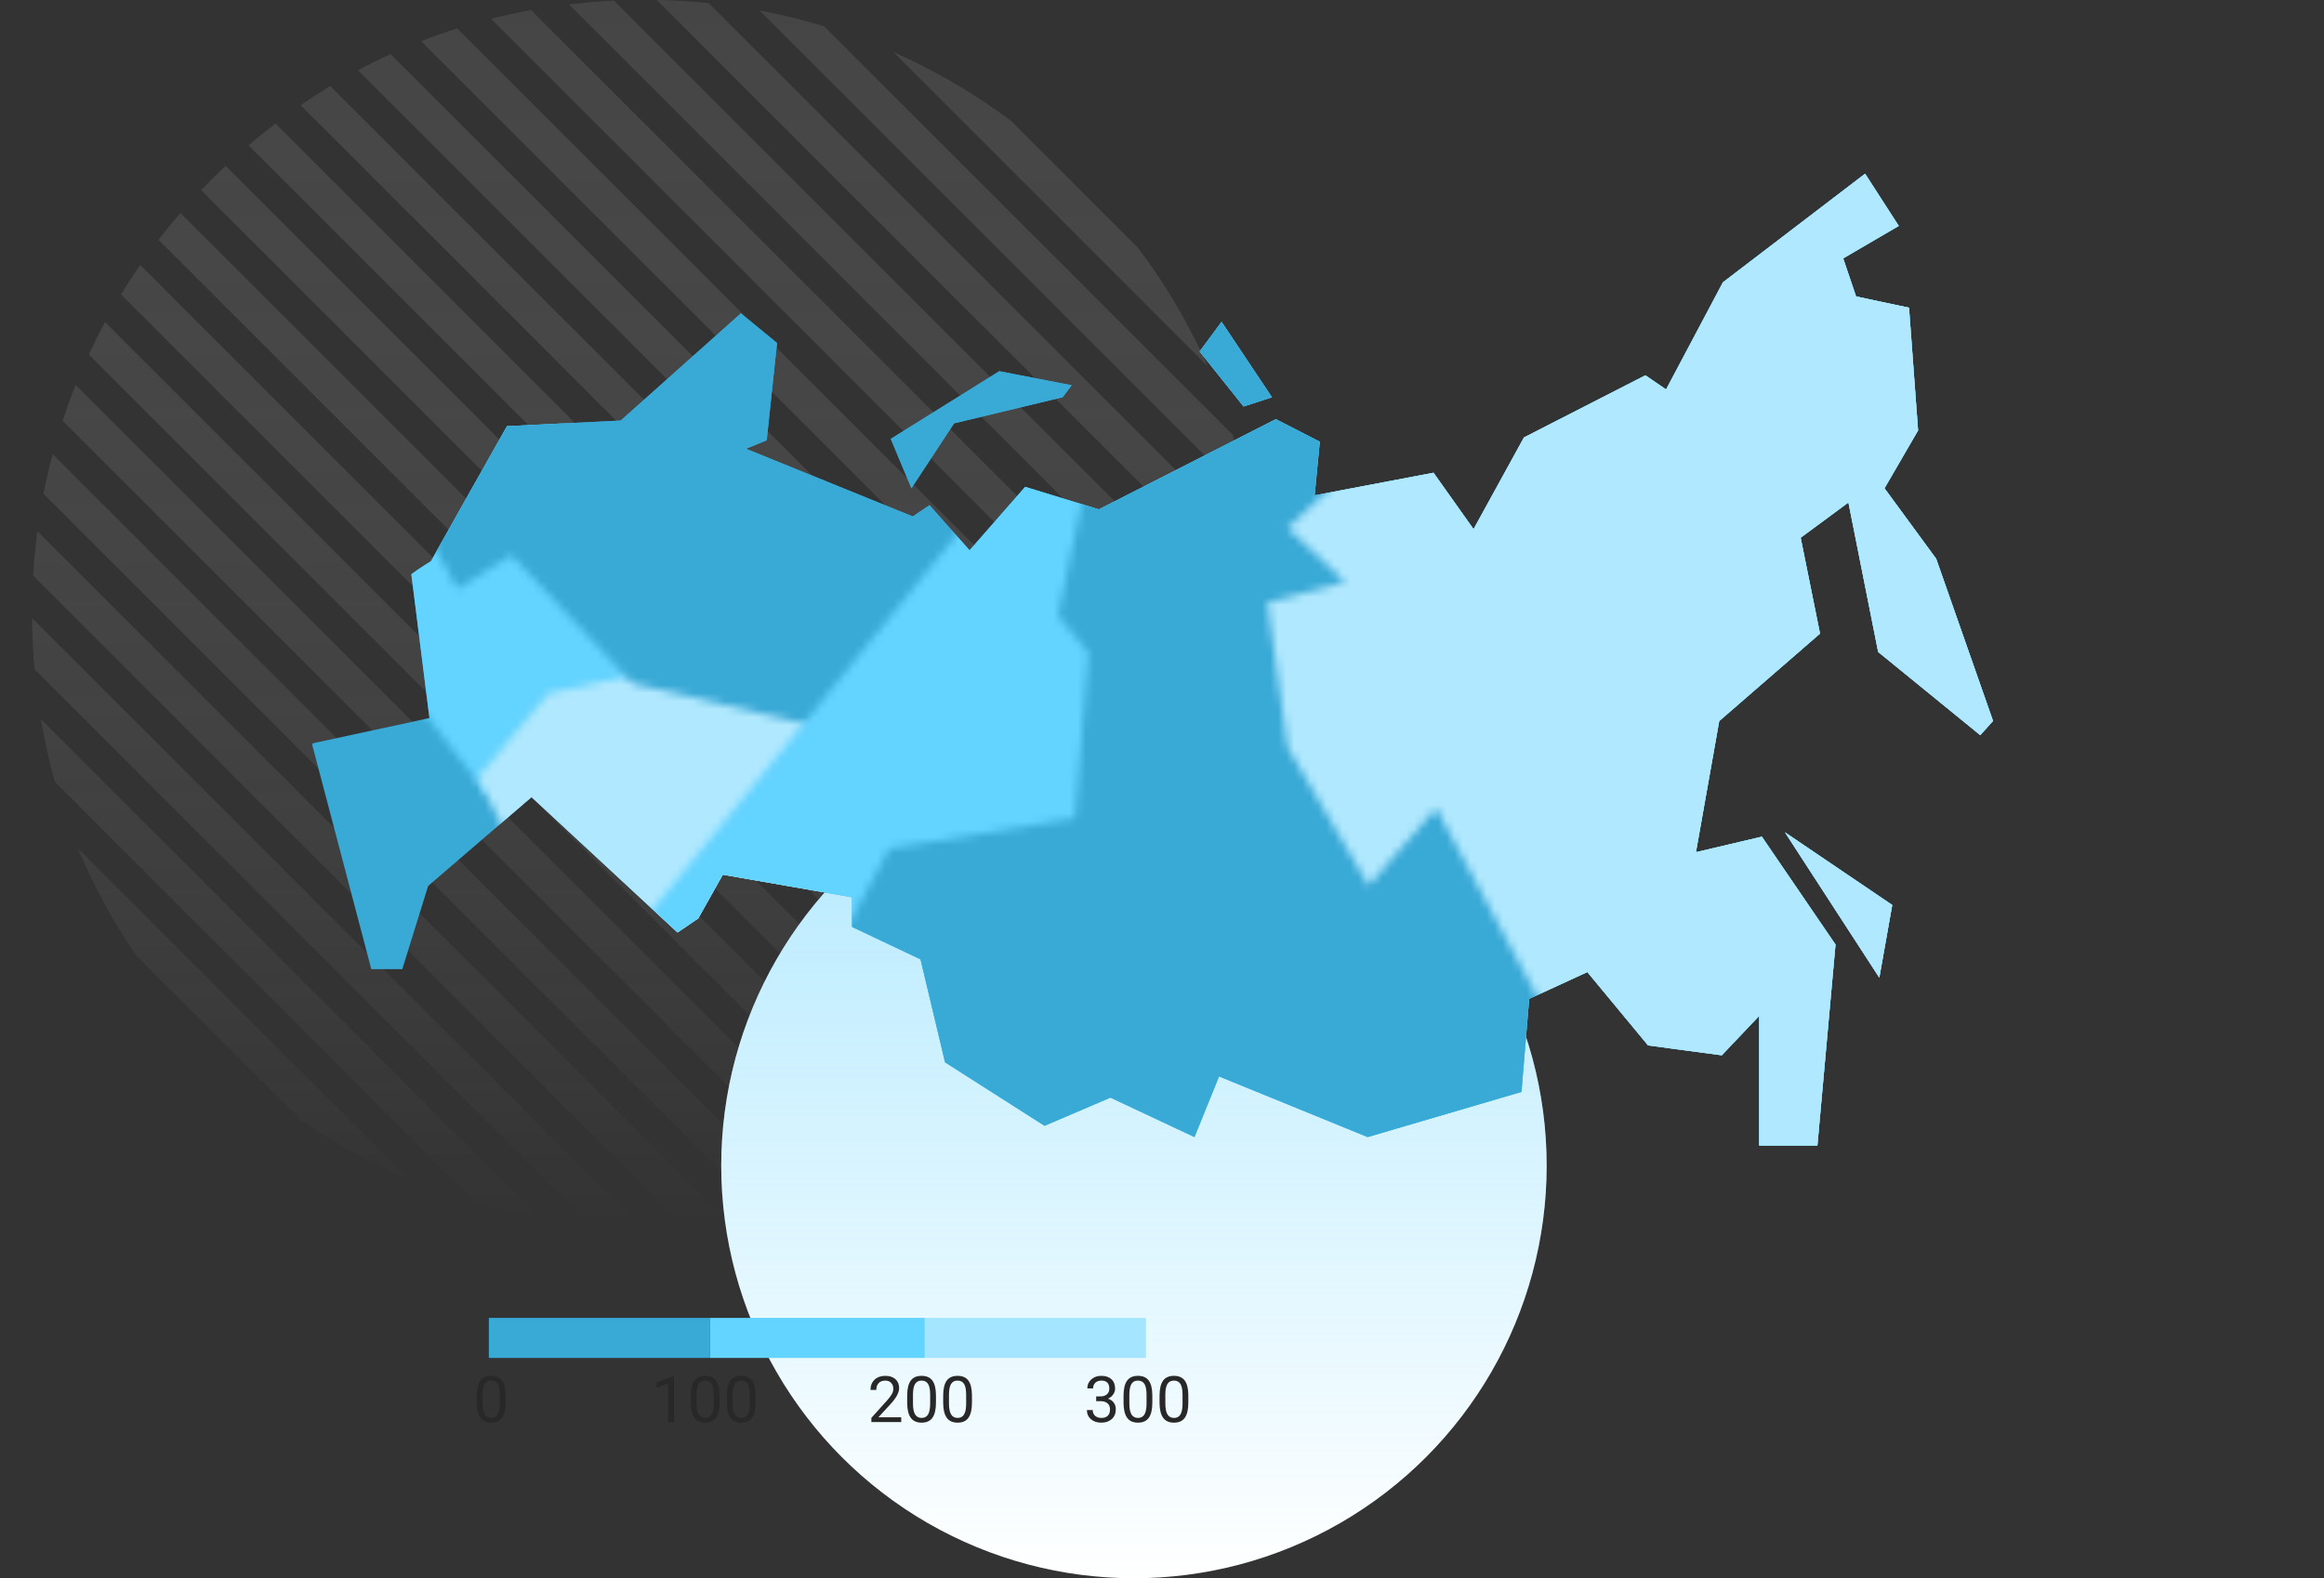 <svg width="290" height="197" viewBox="0 0 290 197" fill="none" xmlns="http://www.w3.org/2000/svg">
<rect x="0" y="0" width="290" height="197" fill="#333333" stroke="none"/>
<path d="M102.837 3.281C100.198 2.479 97.509 1.82 94.78 1.308L155.733 62.261C155.731 62.252 155.729 62.242 155.728 62.233C155.244 59.543 154.611 56.886 153.833 54.276L102.837 3.281Z" fill="url(#paint0_linear)" fill-opacity="0.25"/>
<path d="M150.682 45.697C148.788 41.391 146.478 37.266 143.78 33.388C143.204 32.559 142.616 31.745 142.015 30.945L126.138 15.068C121.557 11.649 116.642 8.779 111.475 6.491L150.682 45.697Z" fill="url(#paint1_linear)" fill-opacity="0.25"/>
<path d="M156.614 68.57L88.434 0.39C86.293 0.171 84.133 0.04 81.958 0L156.998 75.04C156.958 72.894 156.831 70.736 156.614 68.57Z" fill="url(#paint2_linear)" fill-opacity="0.25"/>
<path d="M156.915 80.385L76.612 0.082C74.749 0.174 72.878 0.332 71.001 0.556L156.432 85.988C156.66 84.135 156.821 82.266 156.915 80.385Z" fill="url(#paint3_linear)" fill-opacity="0.25"/>
<path d="M155.706 90.689L66.279 1.262C66.267 1.264 66.255 1.266 66.244 1.268C64.573 1.569 62.914 1.927 61.272 2.342L154.602 95.672C155.025 94.028 155.393 92.366 155.706 90.689Z" fill="url(#paint4_linear)" fill-opacity="0.25"/>
<path d="M153.389 99.886L57.048 3.545C55.532 4.027 54.033 4.557 52.552 5.135L151.795 104.378C152.373 102.899 152.905 101.401 153.389 99.886Z" fill="url(#paint5_linear)" fill-opacity="0.25"/>
<path d="M150.182 108.193L48.74 6.751C47.363 7.38 46.005 8.053 44.669 8.767L148.174 112.272C148.885 110.932 149.555 109.572 150.182 108.193Z" fill="url(#paint6_linear)" fill-opacity="0.25"/>
<path d="M146.216 115.741L41.212 10.737C39.959 11.497 38.727 12.296 37.52 13.132L143.841 119.453C144.67 118.237 145.462 116.999 146.216 115.741Z" fill="url(#paint7_linear)" fill-opacity="0.25"/>
<path d="M141.571 122.61L34.379 15.418C33.227 16.3 32.105 17.207 31.013 18.139L138.859 125.985C139.797 124.882 140.701 123.757 141.571 122.61Z" fill="url(#paint8_linear)" fill-opacity="0.25"/>
<path d="M136.297 128.85L28.15 20.703C27.101 21.69 26.083 22.701 25.097 23.735L133.265 131.903C134.308 130.909 135.318 129.891 136.297 128.85Z" fill="url(#paint9_linear)" fill-opacity="0.25"/>
<path d="M130.421 134.487L22.515 26.581C21.57 27.676 20.658 28.793 19.781 29.932L127.077 137.228C128.222 136.34 129.337 135.426 130.421 134.487Z" fill="url(#paint10_linear)" fill-opacity="0.25"/>
<path d="M123.955 139.534L17.49 33.069C16.653 34.278 15.854 35.508 15.091 36.757L120.288 141.954C121.415 141.258 122.523 140.531 123.612 139.774C123.727 139.694 123.841 139.614 123.955 139.534Z" fill="url(#paint11_linear)" fill-opacity="0.25"/>
<path d="M116.854 143.948L13.111 40.204C12.392 41.535 11.714 42.886 11.077 44.255L112.813 145.991C114.18 145.352 115.528 144.671 116.854 143.948Z" fill="url(#paint12_linear)" fill-opacity="0.25"/>
<path d="M109.026 147.632L9.439 48.045C8.851 49.514 8.309 51.002 7.814 52.507L104.561 149.254C106.067 148.762 107.556 148.221 109.026 147.632Z" fill="url(#paint13_linear)" fill-opacity="0.25"/>
<path d="M100.367 150.487L6.571 56.691C6.137 58.323 5.756 59.973 5.43 61.637L95.398 151.605C97.069 151.29 98.726 150.917 100.367 150.487Z" fill="url(#paint14_linear)" fill-opacity="0.25"/>
<path d="M90.712 152.346L4.666 66.3C4.423 68.138 4.246 69.99 4.135 71.856L85.146 152.867C86.994 152.758 88.85 152.585 90.712 152.346Z" fill="url(#paint15_linear)" fill-opacity="0.25"/>
<path d="M79.851 153L4 77.149C4.018 79.269 4.121 81.402 4.311 83.544L73.45 152.684C75.567 152.876 77.702 152.982 79.851 153Z" fill="url(#paint16_linear)" fill-opacity="0.25"/>
<path d="M67.195 151.856L5.108 89.769C5.163 90.098 5.22 90.427 5.279 90.756C5.694 93.065 6.22 95.349 6.852 97.6L59.291 150.039C61.883 150.783 64.52 151.389 67.195 151.856Z" fill="url(#paint17_linear)" fill-opacity="0.25"/>
<path d="M50.92 147.096L9.734 105.91C11.675 110.578 14.098 115.046 16.971 119.232L37.619 139.88C41.82 142.735 46.273 145.148 50.92 147.096Z" fill="url(#paint18_linear)" fill-opacity="0.25"/>
<ellipse cx="141.5" cy="145.5" rx="51.5" ry="51.5" fill="white"/>
<ellipse cx="141.5" cy="145.5" rx="51.5" ry="51.5" fill="url(#paint19_linear)" fill-opacity="0.5"/>
<path d="M53.773 70.048C53.736 70.118 53.748 70.104 53.773 70.048V70.048ZM155.175 50.736L158.722 49.592L152.435 40.173L149.695 43.873L155.175 50.736ZM111.152 54.781L113.733 60.942L119.054 52.845L132.598 49.587L133.728 48.091L124.696 46.334L111.152 54.781ZM222.74 103.895L234.511 122.03L236.121 112.963L222.74 103.895ZM248.7 89.99L241.605 69.747L235.155 60.947L239.346 53.727L238.216 38.41L231.608 37.004L229.998 32.25L236.934 28.199L232.737 21.687L214.996 35.241L207.902 48.616L205.321 46.852L190.166 54.608L183.879 66.053L178.88 59.011L164.048 61.829L164.692 55.139L159.207 52.321L137.117 63.586L127.927 60.769L120.991 68.692L115.992 63.056L113.896 64.463L93.094 56.014L95.675 54.96L96.963 42.813L92.45 39.113L77.453 52.494L63.265 53.197C63.265 53.197 54.366 68.96 53.773 70.048C53.777 70.037 52.134 71.058 51.33 71.677L53.589 89.633L39.043 92.775C39.017 92.831 38.986 92.886 38.951 92.936L46.331 120.97H50.2L53.426 110.586L66.326 99.493L84.548 116.394L87.129 114.637L90.196 109.179L106.322 111.997V115.697L114.868 119.748L117.929 132.598L130.344 140.521L138.568 137.001L149.051 141.928L152.118 134.356L170.662 141.928L189.854 136.292L190.82 124.675L198.078 121.332L205.658 130.489L214.848 131.722L219.525 126.795V142.988H226.783L229.042 117.901L219.852 104.437L211.628 106.373L214.531 90.001L227.11 79.087L224.692 67.118L230.657 62.716L234.368 81.375L247.105 91.759L248.7 89.99Z" fill="#39A9D6"/>
<mask id="mask0" mask-type="alpha" maskUnits="userSpaceOnUse" x="44" y="47" width="59" height="53">
<path d="M60.852 99.185L52.007 87.813L44.005 62.542L63.379 47.379L102.128 76.862L60.852 99.185Z" fill="#C4C4C4"/>
</mask>
<g mask="url(#mask0)">
<path d="M53.773 70.048C53.736 70.118 53.748 70.104 53.773 70.048V70.048ZM155.175 50.736L158.722 49.592L152.435 40.173L149.695 43.873L155.175 50.736ZM111.152 54.781L113.733 60.942L119.054 52.845L132.598 49.587L133.728 48.091L124.696 46.334L111.152 54.781ZM222.74 103.895L234.511 122.03L236.121 112.963L222.74 103.895ZM248.7 89.99L241.605 69.747L235.155 60.947L239.346 53.727L238.216 38.41L231.608 37.004L229.998 32.25L236.934 28.199L232.737 21.687L214.996 35.241L207.902 48.616L205.321 46.852L190.166 54.608L183.879 66.053L178.88 59.011L164.048 61.829L164.692 55.139L159.207 52.321L137.117 63.586L127.927 60.769L120.991 68.692L115.992 63.056L113.896 64.463L93.094 56.014L95.675 54.96L96.963 42.813L92.45 39.113L77.453 52.494L63.265 53.197C63.265 53.197 54.366 68.96 53.773 70.048C53.777 70.037 52.134 71.058 51.33 71.677L53.589 89.633L39.043 92.775C39.017 92.831 38.986 92.886 38.951 92.936L46.331 120.97H50.2L53.426 110.586L66.326 99.493L84.548 116.394L87.129 114.637L90.196 109.179L106.322 111.997V115.697L114.868 119.748L117.929 132.598L130.344 140.521L138.568 137.001L149.051 141.928L152.118 134.356L170.662 141.928L189.854 136.292L190.82 124.675L198.078 121.332L205.658 130.489L214.848 131.722L219.525 126.795V142.988H226.783L229.042 117.901L219.852 104.437L211.628 106.373L214.531 90.001L227.11 79.087L224.692 67.118L230.657 62.716L234.368 81.375L247.105 91.759L248.7 89.99Z" fill="#63D3FF"/>
</g>
<mask id="mask1" mask-type="alpha" maskUnits="userSpaceOnUse" x="59" y="82" width="56" height="46">
<path d="M68.433 86.549L85.702 82.758L114.763 86.549L94.968 127.825L70.539 118.559L59.588 97.079L68.433 86.549Z" fill="#C4C4C4"/>
</mask>
<g mask="url(#mask1)">
<path d="M53.773 70.048C53.736 70.118 53.748 70.104 53.773 70.048V70.048ZM155.175 50.736L158.722 49.592L152.435 40.173L149.695 43.873L155.175 50.736ZM111.152 54.781L113.733 60.941L119.054 52.845L132.598 49.586L133.728 48.091L124.696 46.333L111.152 54.781ZM222.74 103.895L234.511 122.03L236.121 112.962L222.74 103.895ZM248.7 89.99L241.605 69.746L235.155 60.947L239.346 53.727L238.216 38.41L231.608 37.004L229.998 32.25L236.934 28.199L232.737 21.687L214.996 35.24L207.902 48.615L205.321 46.852L190.166 54.608L183.879 66.052L178.88 59.011L164.048 61.828L164.692 55.138L159.207 52.32L137.117 63.586L127.927 60.768L120.991 68.692L115.992 63.056L113.896 64.462L93.094 56.014L95.675 54.96L96.963 42.812L92.45 39.113L77.453 52.493L63.265 53.197C63.265 53.197 54.366 68.96 53.773 70.048C53.777 70.037 52.134 71.058 51.33 71.677L53.589 89.633L39.043 92.774C39.017 92.83 38.986 92.886 38.951 92.936L46.331 120.969H50.2L53.426 110.585L66.326 99.493L84.548 116.394L87.129 114.636L90.196 109.179L106.322 111.997V115.696L114.868 119.747L117.929 132.598L130.344 140.521L138.568 137L149.051 141.927L152.118 134.356L170.662 141.927L189.854 136.292L190.82 124.674L198.078 121.332L205.658 130.489L214.848 131.722L219.525 126.795V142.988H226.783L229.042 117.901L219.852 104.436L211.628 106.373L214.531 90.001L227.11 79.087L224.692 67.118L230.657 62.716L234.368 81.375L247.105 91.759L248.7 89.99Z" fill="white"/>
<path d="M53.773 70.048C53.736 70.118 53.748 70.104 53.773 70.048V70.048ZM155.175 50.736L158.722 49.592L152.435 40.173L149.695 43.873L155.175 50.736ZM111.152 54.781L113.733 60.941L119.054 52.845L132.598 49.586L133.728 48.091L124.696 46.333L111.152 54.781ZM222.74 103.895L234.511 122.03L236.121 112.962L222.74 103.895ZM248.7 89.99L241.605 69.746L235.155 60.947L239.346 53.727L238.216 38.41L231.608 37.004L229.998 32.25L236.934 28.199L232.737 21.687L214.996 35.24L207.902 48.615L205.321 46.852L190.166 54.608L183.879 66.052L178.88 59.011L164.048 61.828L164.692 55.138L159.207 52.32L137.117 63.586L127.927 60.768L120.991 68.692L115.992 63.056L113.896 64.462L93.094 56.014L95.675 54.96L96.963 42.812L92.45 39.113L77.453 52.493L63.265 53.197C63.265 53.197 54.366 68.96 53.773 70.048C53.777 70.037 52.134 71.058 51.33 71.677L53.589 89.633L39.043 92.774C39.017 92.83 38.986 92.886 38.951 92.936L46.331 120.969H50.2L53.426 110.585L66.326 99.493L84.548 116.394L87.129 114.636L90.196 109.179L106.322 111.997V115.696L114.868 119.747L117.929 132.598L130.344 140.521L138.568 137L149.051 141.927L152.118 134.356L170.662 141.927L189.854 136.292L190.82 124.674L198.078 121.332L205.658 130.489L214.848 131.722L219.525 126.795V142.988H226.783L229.042 117.901L219.852 104.436L211.628 106.373L214.531 90.001L227.11 79.087L224.692 67.118L230.657 62.716L234.368 81.375L247.105 91.759L248.7 89.99Z" fill="#63D3FF" fill-opacity="0.5"/>
</g>
<mask id="mask2" mask-type="alpha" maskUnits="userSpaceOnUse" x="49" y="33" width="94" height="60">
<path d="M57.062 73.493L51.586 63.384L49.48 50.328L82.333 33.902H132.032L142.983 55.803L109.288 92.446L78.963 85.286L63.801 69.281L57.062 73.493Z" fill="#C4C4C4"/>
</mask>
<g mask="url(#mask2)">
<path d="M53.773 70.048C53.736 70.118 53.748 70.104 53.773 70.048V70.048ZM155.175 50.736L158.722 49.592L152.435 40.173L149.695 43.873L155.175 50.736ZM111.152 54.781L113.733 60.942L119.054 52.845L132.598 49.587L133.728 48.091L124.696 46.334L111.152 54.781ZM222.74 103.895L234.511 122.03L236.121 112.963L222.74 103.895ZM248.7 89.99L241.605 69.747L235.155 60.947L239.346 53.727L238.216 38.41L231.608 37.004L229.998 32.25L236.934 28.199L232.737 21.687L214.996 35.241L207.902 48.616L205.321 46.852L190.166 54.608L183.879 66.053L178.88 59.011L164.048 61.829L164.692 55.139L159.207 52.321L137.117 63.586L127.927 60.769L120.991 68.692L115.992 63.056L113.896 64.463L93.094 56.014L95.675 54.96L96.963 42.813L92.45 39.113L77.453 52.494L63.265 53.197C63.265 53.197 54.366 68.96 53.773 70.048C53.777 70.037 52.134 71.058 51.33 71.677L53.589 89.633L39.043 92.775C39.017 92.831 38.986 92.886 38.951 92.936L46.331 120.97H50.2L53.426 110.586L66.326 99.493L84.548 116.394L87.129 114.637L90.196 109.179L106.322 111.997V115.697L114.868 119.748L117.929 132.598L130.344 140.521L138.568 137.001L149.051 141.928L152.118 134.356L170.662 141.928L189.854 136.292L190.82 124.675L198.078 121.332L205.658 130.489L214.848 131.722L219.525 126.795V142.988H226.783L229.042 117.901L219.852 104.437L211.628 106.373L214.531 90.001L227.11 79.087L224.692 67.118L230.657 62.716L234.368 81.375L247.105 91.759L248.7 89.99Z" fill="#39A9D6"/>
</g>
<mask id="mask3" mask-type="alpha" maskUnits="userSpaceOnUse" x="77" y="12" width="193" height="171">
<path d="M77.699 118.138L122.766 62.542L131.189 57.488L139.613 48.222L146.773 23.793L213.32 12L244.909 18.739L269.337 81.074L237.327 183L98.337 139.618L77.699 118.138Z" fill="#C4C4C4"/>
</mask>
<g mask="url(#mask3)">
<path d="M53.773 70.048C53.736 70.118 53.748 70.104 53.773 70.048V70.048ZM155.175 50.736L158.722 49.592L152.435 40.173L149.695 43.873L155.175 50.736ZM111.152 54.781L113.733 60.942L119.054 52.845L132.598 49.587L133.728 48.091L124.696 46.334L111.152 54.781ZM222.74 103.895L234.511 122.03L236.121 112.963L222.74 103.895ZM248.7 89.99L241.605 69.747L235.155 60.947L239.346 53.727L238.216 38.41L231.608 37.004L229.998 32.25L236.934 28.199L232.737 21.687L214.996 35.241L207.902 48.616L205.321 46.852L190.166 54.608L183.879 66.053L178.88 59.011L164.048 61.829L164.692 55.139L159.207 52.321L137.117 63.586L127.927 60.769L120.991 68.692L115.992 63.056L113.896 64.463L93.094 56.014L95.675 54.96L96.963 42.813L92.45 39.113L77.453 52.494L63.265 53.197C63.265 53.197 54.366 68.96 53.773 70.048C53.777 70.037 52.134 71.058 51.33 71.677L53.589 89.633L39.043 92.775C39.017 92.831 38.986 92.886 38.951 92.936L46.331 120.97H50.2L53.426 110.586L66.326 99.493L84.548 116.394L87.129 114.637L90.196 109.179L106.322 111.997V115.697L114.868 119.748L117.929 132.598L130.344 140.521L138.568 137.001L149.051 141.928L152.118 134.356L170.662 141.928L189.854 136.292L190.82 124.675L198.078 121.332L205.658 130.489L214.848 131.722L219.525 126.795V142.988H226.783L229.042 117.901L219.852 104.437L211.628 106.373L214.531 90.001L227.11 79.087L224.692 67.118L230.657 62.716L234.368 81.375L247.105 91.759L248.7 89.99Z" fill="#63D3FF"/>
</g>
<mask id="mask4" mask-type="alpha" maskUnits="userSpaceOnUse" x="101" y="16" width="173" height="154">
<path d="M132.032 76.862L135.823 58.751L138.771 47.379L149.3 30.953L228.483 16.212L249.963 30.953L273.549 76.862L252.49 144.251L225.534 169.522L120.66 167.416L101.286 124.035L110.973 105.924L134.138 102.133L135.823 81.495L132.032 76.862Z" fill="#63D3FF"/>
</mask>
<g mask="url(#mask4)">
<path d="M53.773 70.048C53.736 70.118 53.748 70.104 53.773 70.048V70.048ZM155.175 50.736L158.722 49.592L152.435 40.173L149.695 43.873L155.175 50.736ZM111.152 54.781L113.733 60.942L119.054 52.845L132.598 49.587L133.728 48.091L124.696 46.334L111.152 54.781ZM222.74 103.895L234.511 122.03L236.121 112.963L222.74 103.895ZM248.7 89.99L241.605 69.747L235.155 60.947L239.346 53.727L238.216 38.41L231.608 37.004L229.998 32.25L236.934 28.199L232.737 21.687L214.996 35.241L207.902 48.616L205.321 46.852L190.166 54.608L183.879 66.053L178.88 59.011L164.048 61.829L164.692 55.139L159.207 52.321L137.117 63.586L127.927 60.769L120.991 68.692L115.992 63.056L113.896 64.463L93.094 56.014L95.675 54.96L96.963 42.813L92.45 39.113L77.453 52.494L63.265 53.197C63.265 53.197 54.366 68.96 53.773 70.048C53.777 70.037 52.134 71.058 51.33 71.677L53.589 89.633L39.043 92.775C39.017 92.831 38.986 92.886 38.951 92.936L46.331 120.97H50.2L53.426 110.586L66.326 99.493L84.548 116.394L87.129 114.637L90.196 109.179L106.322 111.997V115.697L114.868 119.748L117.929 132.598L130.344 140.521L138.568 137.001L149.051 141.928L152.118 134.356L170.662 141.928L189.854 136.292L190.82 124.675L198.078 121.332L205.658 130.489L214.848 131.722L219.525 126.795V142.988H226.783L229.042 117.901L219.852 104.437L211.628 106.373L214.531 90.001L227.11 79.087L224.692 67.118L230.657 62.716L234.368 81.375L247.105 91.759L248.7 89.99Z" fill="#39A9D6"/>
</g>
<mask id="mask5" mask-type="alpha" maskUnits="userSpaceOnUse" x="158" y="19" width="114" height="130">
<path d="M160.672 65.911L167.832 59.172L170.78 46.537L209.95 19.16H250.805L260.492 46.537L271.864 138.355L209.95 148.884L198.157 136.249L179.204 100.87L170.78 110.557L160.672 93.288L158.145 75.177L167.832 72.65L160.672 65.911Z" fill="#63D3FF"/>
</mask>
<g mask="url(#mask5)">
<path d="M53.773 70.048C53.736 70.118 53.748 70.104 53.773 70.048V70.048ZM155.175 50.736L158.722 49.592L152.435 40.173L149.695 43.873L155.175 50.736ZM111.152 54.781L113.733 60.942L119.054 52.845L132.598 49.587L133.728 48.091L124.696 46.334L111.152 54.781ZM222.74 103.895L234.511 122.03L236.121 112.963L222.74 103.895ZM248.7 89.99L241.605 69.747L235.155 60.947L239.346 53.727L238.216 38.41L231.608 37.004L229.998 32.25L236.934 28.199L232.737 21.687L214.996 35.241L207.902 48.616L205.321 46.852L190.166 54.608L183.879 66.053L178.88 59.011L164.048 61.829L164.692 55.139L159.207 52.321L137.117 63.586L127.927 60.769L120.991 68.692L115.992 63.056L113.896 64.462L93.094 56.014L95.675 54.96L96.963 42.813L92.45 39.113L77.454 52.494L63.265 53.197C63.265 53.197 54.366 68.96 53.773 70.048C53.777 70.037 52.134 71.058 51.33 71.677L53.589 89.633L39.043 92.775C39.017 92.831 38.986 92.886 38.951 92.936L46.331 120.97H50.2L53.426 110.586L66.326 99.493L84.548 116.394L87.129 114.637L90.196 109.179L106.322 111.997V115.697L114.868 119.748L117.929 132.598L130.344 140.521L138.568 137.001L149.051 141.928L152.118 134.356L170.662 141.928L189.854 136.292L190.82 124.675L198.078 121.332L205.658 130.489L214.848 131.722L219.525 126.795V142.988H226.783L229.042 117.901L219.852 104.437L211.628 106.373L214.531 90.001L227.11 79.087L224.692 67.118L230.657 62.716L234.368 81.375L247.105 91.759L248.7 89.99Z" fill="white"/>
<path d="M53.773 70.048C53.736 70.118 53.748 70.104 53.773 70.048V70.048ZM155.175 50.736L158.722 49.592L152.435 40.173L149.695 43.873L155.175 50.736ZM111.152 54.781L113.733 60.942L119.054 52.845L132.598 49.587L133.728 48.091L124.696 46.334L111.152 54.781ZM222.74 103.895L234.511 122.03L236.121 112.963L222.74 103.895ZM248.7 89.99L241.605 69.747L235.155 60.947L239.346 53.727L238.216 38.41L231.608 37.004L229.998 32.25L236.934 28.199L232.737 21.687L214.996 35.241L207.902 48.616L205.321 46.852L190.166 54.608L183.879 66.053L178.88 59.011L164.048 61.829L164.692 55.139L159.207 52.321L137.117 63.586L127.927 60.769L120.991 68.692L115.992 63.056L113.896 64.462L93.094 56.014L95.675 54.96L96.963 42.813L92.45 39.113L77.454 52.494L63.265 53.197C63.265 53.197 54.366 68.96 53.773 70.048C53.777 70.037 52.134 71.058 51.33 71.677L53.589 89.633L39.043 92.775C39.017 92.831 38.986 92.886 38.951 92.936L46.331 120.97H50.2L53.426 110.586L66.326 99.493L84.548 116.394L87.129 114.637L90.196 109.179L106.322 111.997V115.697L114.868 119.748L117.929 132.598L130.344 140.521L138.568 137.001L149.051 141.928L152.118 134.356L170.662 141.928L189.854 136.292L190.82 124.675L198.078 121.332L205.658 130.489L214.848 131.722L219.525 126.795V142.988H226.783L229.042 117.901L219.852 104.437L211.628 106.373L214.531 90.001L227.11 79.087L224.692 67.118L230.657 62.716L234.368 81.375L247.105 91.759L248.7 89.99Z" fill="#63D3FF" fill-opacity="0.5"/>
</g>
<rect x="61" y="164.5" width="27.604" height="5" fill="#39A9D6"/>
<rect x="88.604" y="164.5" width="26.792" height="5" fill="#63D3FF"/>
<rect opacity="0.5" x="115.396" y="164.5" width="27.604" height="5" fill="#63D3FF"/>
<path d="M63.09 175.074C63.09 175.921 62.946 176.549 62.657 176.961C62.368 177.372 61.916 177.578 61.301 177.578C60.694 177.578 60.245 177.378 59.954 176.977C59.662 176.573 59.511 175.971 59.501 175.172V174.207C59.501 173.371 59.645 172.75 59.934 172.344C60.223 171.938 60.676 171.734 61.294 171.734C61.905 171.734 62.356 171.931 62.645 172.324C62.934 172.715 63.083 173.319 63.09 174.137V175.074ZM62.368 174.086C62.368 173.474 62.282 173.029 62.11 172.75C61.938 172.469 61.666 172.328 61.294 172.328C60.924 172.328 60.654 172.467 60.485 172.746C60.316 173.025 60.228 173.453 60.223 174.031V175.188C60.223 175.802 60.312 176.257 60.489 176.551C60.669 176.842 60.939 176.988 61.301 176.988C61.658 176.988 61.922 176.85 62.094 176.574C62.269 176.298 62.36 175.863 62.368 175.27V174.086Z" fill="#282828"/>
<path d="M84.109 177.5H83.383V172.684L81.926 173.219V172.562L83.996 171.785H84.109V177.5Z" fill="#282828"/>
<path d="M89.793 175.074C89.793 175.921 89.648 176.549 89.359 176.961C89.07 177.372 88.618 177.578 88.004 177.578C87.397 177.578 86.948 177.378 86.656 176.977C86.365 176.573 86.213 175.971 86.203 175.172V174.207C86.203 173.371 86.348 172.75 86.637 172.344C86.926 171.938 87.379 171.734 87.996 171.734C88.608 171.734 89.059 171.931 89.348 172.324C89.637 172.715 89.785 173.319 89.793 174.137V175.074ZM89.07 174.086C89.07 173.474 88.984 173.029 88.812 172.75C88.641 172.469 88.368 172.328 87.996 172.328C87.626 172.328 87.357 172.467 87.188 172.746C87.018 173.025 86.931 173.453 86.926 174.031V175.188C86.926 175.802 87.014 176.257 87.191 176.551C87.371 176.842 87.642 176.988 88.004 176.988C88.361 176.988 88.625 176.85 88.797 176.574C88.971 176.298 89.062 175.863 89.07 175.27V174.086Z" fill="#282828"/>
<path d="M94.285 175.074C94.285 175.921 94.141 176.549 93.852 176.961C93.562 177.372 93.111 177.578 92.496 177.578C91.889 177.578 91.44 177.378 91.148 176.977C90.857 176.573 90.706 175.971 90.695 175.172V174.207C90.695 173.371 90.84 172.75 91.129 172.344C91.418 171.938 91.871 171.734 92.488 171.734C93.1 171.734 93.551 171.931 93.84 172.324C94.129 172.715 94.277 173.319 94.285 174.137V175.074ZM93.562 174.086C93.562 173.474 93.477 173.029 93.305 172.75C93.133 172.469 92.861 172.328 92.488 172.328C92.118 172.328 91.849 172.467 91.68 172.746C91.51 173.025 91.423 173.453 91.418 174.031V175.188C91.418 175.802 91.507 176.257 91.684 176.551C91.863 176.842 92.134 176.988 92.496 176.988C92.853 176.988 93.117 176.85 93.289 176.574C93.463 176.298 93.555 175.863 93.562 175.27V174.086Z" fill="#282828"/>
<path d="M112.461 177.5H108.734V176.98L110.703 174.793C110.995 174.462 111.195 174.194 111.305 173.988C111.417 173.78 111.473 173.565 111.473 173.344C111.473 173.047 111.383 172.803 111.203 172.613C111.023 172.423 110.784 172.328 110.484 172.328C110.125 172.328 109.845 172.431 109.645 172.637C109.447 172.84 109.348 173.124 109.348 173.488H108.625C108.625 172.965 108.793 172.542 109.129 172.219C109.467 171.896 109.919 171.734 110.484 171.734C111.013 171.734 111.431 171.874 111.738 172.152C112.046 172.428 112.199 172.797 112.199 173.258C112.199 173.818 111.842 174.484 111.129 175.258L109.605 176.91H112.461V177.5Z" fill="#282828"/>
<path d="M116.793 175.074C116.793 175.921 116.648 176.549 116.359 176.961C116.07 177.372 115.618 177.578 115.004 177.578C114.397 177.578 113.948 177.378 113.656 176.977C113.365 176.573 113.214 175.971 113.203 175.172V174.207C113.203 173.371 113.348 172.75 113.637 172.344C113.926 171.938 114.379 171.734 114.996 171.734C115.608 171.734 116.059 171.931 116.348 172.324C116.637 172.715 116.785 173.319 116.793 174.137V175.074ZM116.07 174.086C116.07 173.474 115.984 173.029 115.812 172.75C115.641 172.469 115.368 172.328 114.996 172.328C114.626 172.328 114.357 172.467 114.188 172.746C114.018 173.025 113.931 173.453 113.926 174.031V175.188C113.926 175.802 114.014 176.257 114.191 176.551C114.371 176.842 114.642 176.988 115.004 176.988C115.361 176.988 115.625 176.85 115.797 176.574C115.971 176.298 116.062 175.863 116.07 175.27V174.086Z" fill="#282828"/>
<path d="M121.285 175.074C121.285 175.921 121.141 176.549 120.852 176.961C120.562 177.372 120.111 177.578 119.496 177.578C118.889 177.578 118.44 177.378 118.148 176.977C117.857 176.573 117.706 175.971 117.695 175.172V174.207C117.695 173.371 117.84 172.75 118.129 172.344C118.418 171.938 118.871 171.734 119.488 171.734C120.1 171.734 120.551 171.931 120.84 172.324C121.129 172.715 121.277 173.319 121.285 174.137V175.074ZM120.562 174.086C120.562 173.474 120.477 173.029 120.305 172.75C120.133 172.469 119.861 172.328 119.488 172.328C119.118 172.328 118.849 172.467 118.68 172.746C118.51 173.025 118.423 173.453 118.418 174.031V175.188C118.418 175.802 118.507 176.257 118.684 176.551C118.863 176.842 119.134 176.988 119.496 176.988C119.853 176.988 120.117 176.85 120.289 176.574C120.464 176.298 120.555 175.863 120.562 175.27V174.086Z" fill="#282828"/>
<path d="M136.785 174.305H137.328C137.669 174.299 137.938 174.21 138.133 174.035C138.328 173.861 138.426 173.625 138.426 173.328C138.426 172.661 138.094 172.328 137.43 172.328C137.117 172.328 136.867 172.418 136.68 172.598C136.495 172.775 136.402 173.01 136.402 173.305H135.68C135.68 172.854 135.844 172.48 136.172 172.184C136.503 171.884 136.922 171.734 137.43 171.734C137.966 171.734 138.387 171.876 138.691 172.16C138.996 172.444 139.148 172.839 139.148 173.344C139.148 173.591 139.068 173.831 138.906 174.062C138.747 174.294 138.53 174.467 138.254 174.582C138.566 174.681 138.807 174.845 138.977 175.074C139.148 175.303 139.234 175.583 139.234 175.914C139.234 176.424 139.068 176.829 138.734 177.129C138.401 177.428 137.967 177.578 137.434 177.578C136.9 177.578 136.465 177.434 136.129 177.145C135.796 176.855 135.629 176.474 135.629 176H136.355C136.355 176.299 136.453 176.539 136.648 176.719C136.844 176.898 137.105 176.988 137.434 176.988C137.783 176.988 138.049 176.897 138.234 176.715C138.419 176.533 138.512 176.271 138.512 175.93C138.512 175.599 138.41 175.345 138.207 175.168C138.004 174.991 137.711 174.9 137.328 174.895H136.785V174.305Z" fill="#282828"/>
<path d="M143.793 175.074C143.793 175.921 143.648 176.549 143.359 176.961C143.07 177.372 142.618 177.578 142.004 177.578C141.397 177.578 140.948 177.378 140.656 176.977C140.365 176.573 140.214 175.971 140.203 175.172V174.207C140.203 173.371 140.348 172.75 140.637 172.344C140.926 171.938 141.379 171.734 141.996 171.734C142.608 171.734 143.059 171.931 143.348 172.324C143.637 172.715 143.785 173.319 143.793 174.137V175.074ZM143.07 174.086C143.07 173.474 142.984 173.029 142.812 172.75C142.641 172.469 142.368 172.328 141.996 172.328C141.626 172.328 141.357 172.467 141.188 172.746C141.018 173.025 140.931 173.453 140.926 174.031V175.188C140.926 175.802 141.014 176.257 141.191 176.551C141.371 176.842 141.642 176.988 142.004 176.988C142.361 176.988 142.625 176.85 142.797 176.574C142.971 176.298 143.062 175.863 143.07 175.27V174.086Z" fill="#282828"/>
<path d="M148.285 175.074C148.285 175.921 148.141 176.549 147.852 176.961C147.562 177.372 147.111 177.578 146.496 177.578C145.889 177.578 145.44 177.378 145.148 176.977C144.857 176.573 144.706 175.971 144.695 175.172V174.207C144.695 173.371 144.84 172.75 145.129 172.344C145.418 171.938 145.871 171.734 146.488 171.734C147.1 171.734 147.551 171.931 147.84 172.324C148.129 172.715 148.277 173.319 148.285 174.137V175.074ZM147.562 174.086C147.562 173.474 147.477 173.029 147.305 172.75C147.133 172.469 146.861 172.328 146.488 172.328C146.118 172.328 145.849 172.467 145.68 172.746C145.51 173.025 145.423 173.453 145.418 174.031V175.188C145.418 175.802 145.507 176.257 145.684 176.551C145.863 176.842 146.134 176.988 146.496 176.988C146.853 176.988 147.117 176.85 147.289 176.574C147.464 176.298 147.555 175.863 147.562 175.27V174.086Z" fill="#282828"/>
<defs>
<linearGradient id="paint0_linear" x1="80.499" y1="0" x2="80.499" y2="153" gradientUnits="userSpaceOnUse">
<stop stop-color="#7D7D7D"/>
<stop offset="1" stop-color="#F8F8F8" stop-opacity="0"/>
</linearGradient>
<linearGradient id="paint1_linear" x1="80.499" y1="0" x2="80.499" y2="153" gradientUnits="userSpaceOnUse">
<stop stop-color="#7D7D7D"/>
<stop offset="1" stop-color="#F8F8F8" stop-opacity="0"/>
</linearGradient>
<linearGradient id="paint2_linear" x1="80.499" y1="0" x2="80.499" y2="153" gradientUnits="userSpaceOnUse">
<stop stop-color="#7D7D7D"/>
<stop offset="1" stop-color="#F8F8F8" stop-opacity="0"/>
</linearGradient>
<linearGradient id="paint3_linear" x1="80.499" y1="0" x2="80.499" y2="153" gradientUnits="userSpaceOnUse">
<stop stop-color="#7D7D7D"/>
<stop offset="1" stop-color="#F8F8F8" stop-opacity="0"/>
</linearGradient>
<linearGradient id="paint4_linear" x1="80.499" y1="0" x2="80.499" y2="153" gradientUnits="userSpaceOnUse">
<stop stop-color="#7D7D7D"/>
<stop offset="1" stop-color="#F8F8F8" stop-opacity="0"/>
</linearGradient>
<linearGradient id="paint5_linear" x1="80.499" y1="0" x2="80.499" y2="153" gradientUnits="userSpaceOnUse">
<stop stop-color="#7D7D7D"/>
<stop offset="1" stop-color="#F8F8F8" stop-opacity="0"/>
</linearGradient>
<linearGradient id="paint6_linear" x1="80.499" y1="0" x2="80.499" y2="153" gradientUnits="userSpaceOnUse">
<stop stop-color="#7D7D7D"/>
<stop offset="1" stop-color="#F8F8F8" stop-opacity="0"/>
</linearGradient>
<linearGradient id="paint7_linear" x1="80.499" y1="0" x2="80.499" y2="153" gradientUnits="userSpaceOnUse">
<stop stop-color="#7D7D7D"/>
<stop offset="1" stop-color="#F8F8F8" stop-opacity="0"/>
</linearGradient>
<linearGradient id="paint8_linear" x1="80.499" y1="0" x2="80.499" y2="153" gradientUnits="userSpaceOnUse">
<stop stop-color="#7D7D7D"/>
<stop offset="1" stop-color="#F8F8F8" stop-opacity="0"/>
</linearGradient>
<linearGradient id="paint9_linear" x1="80.499" y1="0" x2="80.499" y2="153" gradientUnits="userSpaceOnUse">
<stop stop-color="#7D7D7D"/>
<stop offset="1" stop-color="#F8F8F8" stop-opacity="0"/>
</linearGradient>
<linearGradient id="paint10_linear" x1="80.499" y1="0" x2="80.499" y2="153" gradientUnits="userSpaceOnUse">
<stop stop-color="#7D7D7D"/>
<stop offset="1" stop-color="#F8F8F8" stop-opacity="0"/>
</linearGradient>
<linearGradient id="paint11_linear" x1="80.499" y1="0" x2="80.499" y2="153" gradientUnits="userSpaceOnUse">
<stop stop-color="#7D7D7D"/>
<stop offset="1" stop-color="#F8F8F8" stop-opacity="0"/>
</linearGradient>
<linearGradient id="paint12_linear" x1="80.499" y1="0" x2="80.499" y2="153" gradientUnits="userSpaceOnUse">
<stop stop-color="#7D7D7D"/>
<stop offset="1" stop-color="#F8F8F8" stop-opacity="0"/>
</linearGradient>
<linearGradient id="paint13_linear" x1="80.499" y1="0" x2="80.499" y2="153" gradientUnits="userSpaceOnUse">
<stop stop-color="#7D7D7D"/>
<stop offset="1" stop-color="#F8F8F8" stop-opacity="0"/>
</linearGradient>
<linearGradient id="paint14_linear" x1="80.499" y1="0" x2="80.499" y2="153" gradientUnits="userSpaceOnUse">
<stop stop-color="#7D7D7D"/>
<stop offset="1" stop-color="#F8F8F8" stop-opacity="0"/>
</linearGradient>
<linearGradient id="paint15_linear" x1="80.499" y1="0" x2="80.499" y2="153" gradientUnits="userSpaceOnUse">
<stop stop-color="#7D7D7D"/>
<stop offset="1" stop-color="#F8F8F8" stop-opacity="0"/>
</linearGradient>
<linearGradient id="paint16_linear" x1="80.499" y1="0" x2="80.499" y2="153" gradientUnits="userSpaceOnUse">
<stop stop-color="#7D7D7D"/>
<stop offset="1" stop-color="#F8F8F8" stop-opacity="0"/>
</linearGradient>
<linearGradient id="paint17_linear" x1="80.499" y1="0" x2="80.499" y2="153" gradientUnits="userSpaceOnUse">
<stop stop-color="#7D7D7D"/>
<stop offset="1" stop-color="#F8F8F8" stop-opacity="0"/>
</linearGradient>
<linearGradient id="paint18_linear" x1="80.499" y1="0" x2="80.499" y2="153" gradientUnits="userSpaceOnUse">
<stop stop-color="#7D7D7D"/>
<stop offset="1" stop-color="#F8F8F8" stop-opacity="0"/>
</linearGradient>
<linearGradient id="paint19_linear" x1="141.5" y1="94" x2="141.5" y2="197" gradientUnits="userSpaceOnUse">
<stop stop-color="#63D3FF"/>
<stop offset="1" stop-color="#63D3FF" stop-opacity="0"/>
</linearGradient>
</defs>
</svg>
